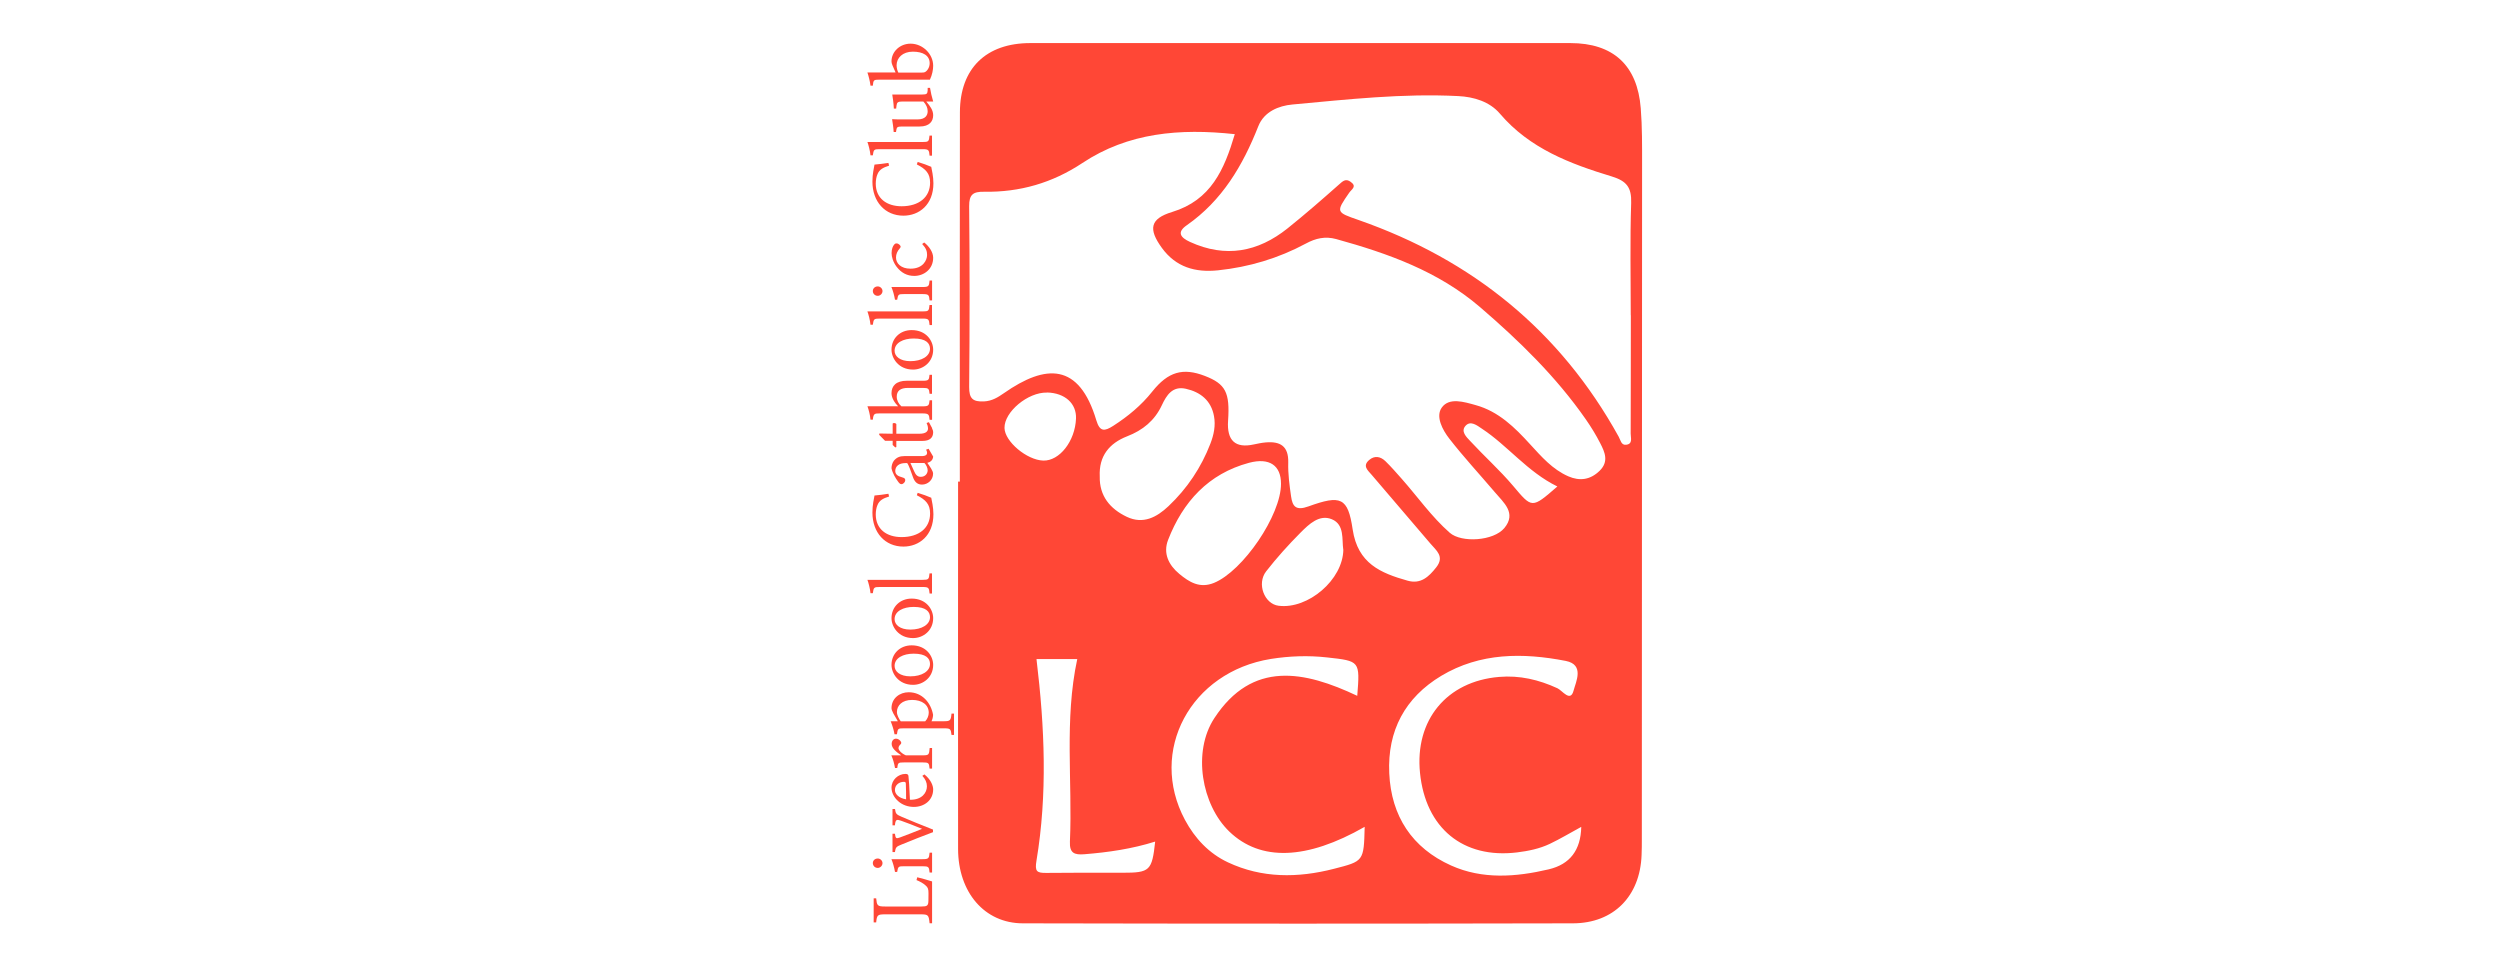 <svg xmlns="http://www.w3.org/2000/svg" id="LCC" viewBox="0 0 300 116"><defs><style>.cls-1{fill:#ff4736;stroke-width:0px;}</style></defs><path class="cls-1" d="M110.06,105.27c.33.07,1.46.39,1.79.5v5.02h-.3c-.1-.98-.15-1.07-1.07-1.07h-4.28c-.92,0-.97.11-1.06.97h-.3v-2.89h.3c.09.86.13.98,1.06.98h4.39c.66,0,.81-.09.82-.7,0-.01.01-.79.01-.85,0-.55-.06-.71-.33-.96-.28-.27-.71-.5-1.11-.66l.09-.33Z"></path><path class="cls-1" d="M105.9,103.58c0,.3-.27.57-.57.57-.35,0-.59-.27-.59-.58s.25-.55.59-.55c.3,0,.57.25.57.56ZM111.85,104.7h-.3c-.06-.68-.12-.75-.85-.75h-2.22c-.67,0-.71.03-.82.68h-.26c-.1-.56-.24-1.07-.43-1.53h3.73c.73,0,.79-.08.85-.78h.3v2.38Z"></path><path class="cls-1" d="M107.4,97.08c.08.58.16.66.81.94.86.36,2.3.97,3.75,1.53v.31c-1.24.45-2.52.98-3.79,1.49-.63.25-.69.33-.78.9h-.29v-2.2h.29c.08.59.15.61.62.44.74-.27,1.89-.72,2.64-1.03-.96-.39-1.84-.74-2.54-.98-.53-.18-.65-.15-.72.56h-.29v-1.96h.29Z"></path><path class="cls-1" d="M110.93,92.93c.86.69,1.05,1.45,1.05,1.79,0,1.32-1.08,2.11-2.32,2.11-.73,0-1.41-.26-1.89-.7-.51-.45-.79-1.05-.79-1.61,0-.94.81-1.65,1.67-1.65.22.01.31.04.36.22.04.22.14,1.6.18,2.88,1.45.03,2.04-.85,2.04-1.62,0-.44-.18-.85-.55-1.25l.25-.17ZM107.39,94.79c0,.5.46.98,1.34,1.13,0-.6,0-1.21-.03-1.84,0-.19-.05-.26-.22-.26-.57-.01-1.09.37-1.09.97Z"></path><path class="cls-1" d="M111.85,89.75v2.48h-.3c-.06-.68-.12-.74-.82-.74h-2.24c-.71,0-.74.04-.82.67h-.27c-.09-.53-.22-1.01-.44-1.52h1.19c-.56-.38-1.15-.83-1.15-1.37,0-.4.25-.63.52-.63.25,0,.49.17.59.37.06.11.05.19-.02.28-.16.16-.27.29-.27.49,0,.23.33.62.88.86h2.03c.71,0,.77-.05.83-.88h.3Z"></path><path class="cls-1" d="M107.34,88.11c-.08-.51-.26-1.07-.46-1.56h.86s-.52-.9-.54-.94c-.14-.26-.22-.49-.22-.63,0-1.19.99-1.91,2.06-1.91,1.64,0,2.68,1.29,2.93,2.71-.01.32-.11.61-.19.77h1.46c.8,0,.86-.09.94-.92h.3v2.56h-.3c-.08-.7-.13-.79-.85-.79h-4.91c-.65,0-.69.02-.79.71h-.29ZM111.03,86.55c.25-.25.42-.67.42-1.02,0-.94-.79-1.54-2-1.54s-1.82.68-1.82,1.45c0,.38.25.83.46,1.12h2.93Z"></path><path class="cls-1" d="M106.98,79.79c0-1.35,1.02-2.35,2.42-2.35,1.75,0,2.58,1.29,2.58,2.35,0,1.49-1.2,2.39-2.41,2.39-1.76,0-2.59-1.37-2.59-2.39ZM107.35,79.91c0,.66.64,1.25,1.89,1.25,1.37,0,2.36-.6,2.36-1.49,0-.67-.49-1.23-1.96-1.23-1.26,0-2.29.52-2.29,1.47Z"></path><path class="cls-1" d="M106.98,74.18c0-1.35,1.02-2.35,2.42-2.35,1.75,0,2.58,1.29,2.58,2.35,0,1.49-1.2,2.39-2.41,2.39-1.76,0-2.59-1.37-2.59-2.39ZM107.35,74.3c0,.66.64,1.25,1.89,1.25,1.37,0,2.36-.6,2.36-1.49,0-.67-.49-1.23-1.96-1.23-1.26,0-2.29.52-2.29,1.47Z"></path><path class="cls-1" d="M111.85,71.22h-.3c-.06-.69-.12-.78-.83-.78h-5.17c-.66,0-.72.05-.81.74h-.28c-.06-.58-.24-1.25-.37-1.6h6.62c.71,0,.77-.06.83-.77h.3v2.39Z"></path><path class="cls-1" d="M110.12,59.14c.52.15,1.29.43,1.63.59.06.31.26,1.15.26,1.97,0,2.58-1.72,3.89-3.6,3.89-2.2,0-3.72-1.67-3.72-4.09,0-.93.19-1.68.25-2.04.49-.04,1.13-.12,1.67-.21l.08.33c-.72.22-1.17.47-1.39,1.02-.13.28-.21.72-.21,1.13,0,1.78,1.32,2.72,3.1,2.72,2.08,0,3.42-1.08,3.42-2.83,0-1.1-.51-1.64-1.59-2.19l.11-.32Z"></path><path class="cls-1" d="M111.98,54.77c0,.16-.09.4-.21.51-.14.14-.29.21-.49.26.29.43.69.96.69,1.29,0,.77-.64,1.32-1.33,1.32-.53,0-.87-.29-1.08-.88-.23-.66-.51-1.47-.7-1.7h-.22c-.77,0-1.21.39-1.21.95,0,.25.12.4.25.51.15.12.39.19.7.29.17.05.25.15.25.31,0,.2-.22.47-.47.47-.15,0-.28-.14-.43-.36-.23-.31-.63-.94-.75-1.55,0-.32.1-.66.29-.91.32-.38.69-.55,1.25-.55h2.08c.5,0,.65-.18.65-.38,0-.13-.05-.27-.12-.39l.3-.11.54.92ZM109.25,55.56c.12.24.35.75.45,1,.18.41.39.66.79.66.57,0,.83-.43.83-.78,0-.28-.17-.67-.39-.88h-1.68Z"></path><path class="cls-1" d="M111.84,51.39c.1.18.14.36.14.46,0,.69-.42,1.06-1.28,1.06h-3.14v.74l-.13.04-.31-.29v-.5h-.91c-.22-.21-.5-.52-.71-.72l.02-.16c.45.02,1.08.03,1.6.03v-1.23c.11-.1.35-.06.44.06v1.17h2.76c.87,0,1.04-.35,1.04-.63,0-.26-.1-.51-.17-.66l.28-.1.38.71Z"></path><path class="cls-1" d="M111.85,47.26h-.3c-.06-.63-.12-.71-.83-.71h-1.77c-.9,0-1.35.35-1.34,1.07,0,.41.21.84.56,1.14h2.55c.7,0,.77-.09.83-.73h.3v2.35h-.3c-.05-.63-.11-.77-.83-.77h-5.2c-.57,0-.71.03-.78.75h-.28c-.05-.57-.22-1.22-.37-1.61h3.68c-.39-.39-.79-.98-.79-1.56,0-.88.55-1.5,1.84-1.5h1.9c.71,0,.77-.09.82-.71h.3v2.28Z"></path><path class="cls-1" d="M106.98,41.96c0-1.35,1.02-2.35,2.42-2.35,1.75,0,2.58,1.29,2.58,2.35,0,1.49-1.2,2.39-2.41,2.39-1.76,0-2.59-1.37-2.59-2.39ZM107.35,42.09c0,.66.64,1.25,1.89,1.25,1.37,0,2.36-.6,2.36-1.49,0-.67-.49-1.23-1.96-1.23-1.26,0-2.29.52-2.29,1.47Z"></path><path class="cls-1" d="M111.85,39.01h-.3c-.06-.69-.12-.78-.83-.78h-5.17c-.66,0-.72.05-.81.74h-.28c-.06-.58-.24-1.25-.37-1.6h6.62c.71,0,.77-.06.83-.77h.3v2.39Z"></path><path class="cls-1" d="M105.9,34.93c0,.3-.27.57-.57.57-.35,0-.59-.27-.59-.58s.25-.55.59-.55c.3,0,.57.25.57.56ZM111.85,36.05h-.3c-.06-.68-.12-.76-.85-.76h-2.22c-.67,0-.71.03-.82.68h-.26c-.1-.56-.24-1.07-.43-1.53h3.73c.73,0,.79-.08.85-.78h.3v2.38Z"></path><path class="cls-1" d="M110.88,29.08c.63.48,1.1,1.2,1.1,1.85,0,1.37-1.11,2.18-2.27,2.18-.85,0-1.56-.37-2.11-1.09-.44-.57-.61-1.22-.61-1.64,0-.49.15-.84.29-1,.12-.15.19-.17.31-.17.26,0,.49.27.49.39,0,.05-.02.1-.11.21-.3.33-.45.7-.45,1.09,0,.71.6,1.34,1.73,1.34,1.5.01,2-1.01,2-1.64,0-.45-.12-.82-.59-1.32l.24-.18Z"></path><path class="cls-1" d="M110.12,19.43c.52.15,1.29.43,1.63.59.06.31.26,1.15.26,1.97,0,2.58-1.72,3.89-3.6,3.89-2.2,0-3.72-1.67-3.72-4.09,0-.93.19-1.68.25-2.04.49-.04,1.13-.12,1.67-.2l.08.33c-.72.22-1.17.47-1.39,1.02-.13.28-.21.72-.21,1.13,0,1.78,1.32,2.72,3.1,2.72,2.08,0,3.42-1.08,3.42-2.83,0-1.1-.51-1.64-1.59-2.19l.11-.32Z"></path><path class="cls-1" d="M111.85,18.68h-.3c-.06-.69-.12-.78-.83-.78h-5.17c-.66,0-.72.05-.81.74h-.28c-.06-.58-.24-1.25-.37-1.6h6.62c.71,0,.77-.06.83-.77h.3v2.4Z"></path><path class="cls-1" d="M111.6,10.53c.08.52.22,1.1.38,1.65h-.83c.49.58.83,1.06.83,1.65,0,.72-.44,1.35-1.62,1.35h-2.09c-.58,0-.65.09-.7.36l-.05.3h-.28c-.02-.46-.13-1.18-.19-1.54.35.03.86.03,1.58.03h1.47c.95,0,1.22-.5,1.22-.98,0-.4-.17-.8-.52-1.17h-2.51c-.58,0-.66.13-.71.5l-.04.35h-.28c-.03-.69-.15-1.45-.19-1.69h3.61c.54,0,.61-.09.64-.5v-.3h.31Z"></path><path class="cls-1" d="M107.09,7.83c-.08-.18-.11-.35-.11-.47,0-1.15,1-2.12,2.29-2.12,1.46,0,2.72,1.25,2.71,2.66,0,.46-.11,1.07-.39,1.66h-6.06c-.67,0-.73.03-.79.72h-.28c-.06-.51-.23-1.18-.37-1.58h3.38l-.38-.87ZM110.6,8.71c.17,0,.27-.01.38-.05.27-.13.58-.55.58-1.07,0-.93-.8-1.39-2.02-1.39s-1.95.74-1.95,1.64c0,.31.1.67.21.87h2.8Z"></path><path class="cls-1" d="M115.18,57.8c0-14.78-.02-29.55.01-44.33.01-5.27,3.15-8.3,8.45-8.3,21.6,0,43.2,0,64.8,0,5.14,0,8.05,2.66,8.45,7.82.18,2.24.16,4.49.16,6.74,0,26.98-.01,53.97-.03,80.95,0,.64,0,1.29-.03,1.93-.18,4.92-3.34,8.18-8.24,8.19-22,.05-44,.05-66,0-4.61,0-7.77-3.73-7.78-8.92-.02-14.7,0-29.39,0-44.09.07,0,.14,0,.21,0ZM148.18,16.1c-6.62-.72-12.81-.18-18.29,3.46-3.62,2.4-7.52,3.52-11.79,3.45-1.33-.02-1.81.32-1.8,1.74.07,7.23.07,14.46,0,21.68-.01,1.4.43,1.8,1.78,1.74.97-.05,1.67-.49,2.39-.99,5.03-3.52,9.02-3.66,11.09,3.26.42,1.4.98,1.33,2.03.66,1.77-1.14,3.36-2.45,4.68-4.11,1.91-2.4,3.69-2.89,6.31-1.88,2.49.96,3.02,1.98,2.79,5.37q-.25,3.59,3.1,2.85c.47-.1.94-.2,1.42-.24,1.74-.15,2.75.44,2.7,2.42-.04,1.35.15,2.72.34,4.06.17,1.21.58,1.74,2.08,1.2,3.88-1.4,4.74-1.1,5.31,2.76.61,4.09,3.36,5.24,6.59,6.15,1.58.45,2.54-.46,3.44-1.6,1.03-1.31,0-2.02-.7-2.85-2.34-2.75-4.69-5.5-7.04-8.24-.47-.55-1.15-1.07-.31-1.79.66-.57,1.37-.42,1.95.14.69.67,1.32,1.4,1.96,2.12,1.91,2.16,3.58,4.55,5.76,6.47,1.4,1.23,5.25,1,6.55-.56,1.5-1.81-.09-3.06-1.15-4.32-1.82-2.14-3.73-4.2-5.45-6.41-.82-1.05-1.68-2.67-.9-3.74.89-1.23,2.65-.68,4.05-.29,2.76.76,4.7,2.68,6.55,4.71,1.36,1.48,2.68,3.01,4.58,3.84,1.38.6,2.65.42,3.76-.67,1.12-1.1.63-2.22.07-3.3-.51-1-1.1-1.96-1.74-2.88-3.56-5.11-7.99-9.42-12.69-13.46-5-4.29-11.03-6.44-17.25-8.16-1.31-.36-2.46-.11-3.67.55-3.28,1.76-6.8,2.81-10.52,3.2-2.72.28-5.05-.37-6.74-2.7-1.63-2.25-1.43-3.49,1.23-4.3,4.67-1.42,6.26-5.08,7.52-9.32ZM195.69,37.83c0-4.49-.1-8.99.05-13.48.06-1.86-.55-2.63-2.31-3.17-5.01-1.52-9.87-3.35-13.44-7.54-1.23-1.45-3.14-2.02-5-2.11-6.66-.34-13.28.4-19.9,1.01-1.65.15-3.4.86-4.09,2.6-1.86,4.71-4.33,8.92-8.59,11.89-1.21.84-.77,1.47.39,2,4.26,1.95,8.14,1.22,11.7-1.62,2.11-1.69,4.15-3.47,6.17-5.26.47-.42.81-.76,1.41-.33.79.56.11.89-.18,1.31-1.62,2.34-1.58,2.33,1.13,3.27,13.64,4.77,24.18,13.28,31.21,26,.23.41.3,1.04.89.97.85-.09.54-.86.55-1.34.02-4.73.01-9.47.02-14.2ZM163.76,99.22c-6.99,4-12.52,4.15-16.24.57-3.33-3.21-4.45-9.57-1.8-13.61,4.56-6.96,10.81-5.68,17.15-2.68.33-4.2.33-4.17-3.63-4.61-2.26-.25-4.49-.17-6.72.18-9.66,1.55-14.74,11.06-10.33,19.31,1.2,2.24,2.9,4.04,5.16,5.1,4.09,1.92,8.38,1.89,12.71.78,3.59-.92,3.6-.89,3.7-5.04ZM189.74,99.23c-1.39.76-2.54,1.45-3.76,2.03-1.24.59-2.57.86-3.94,1.03-6.47.78-10.97-2.91-11.64-9.54-.64-6.33,3.19-10.99,9.49-11.52,2.46-.21,4.76.33,7,1.36.59.27,1.56,1.73,1.94.28.26-1.02,1.35-3.11-.94-3.56-5.15-1-10.28-1-14.94,1.79-4.34,2.61-6.47,6.57-6.24,11.68.23,5.17,2.75,8.98,7.42,11.08,3.76,1.69,7.77,1.39,11.72.46q3.81-.9,3.9-5.09ZM131.97,57.18c-.05,2.33,1.23,3.88,3.25,4.84,1.96.93,3.59.05,5-1.28,2.24-2.12,3.92-4.63,5.03-7.51.41-1.06.64-2.16.43-3.29-.34-1.88-1.63-2.9-3.39-3.29-1.59-.35-2.3.76-2.87,1.98-.86,1.84-2.28,3-4.17,3.73-2.12.83-3.4,2.35-3.28,4.82ZM153.72,58.04c0-2.15-1.35-3.17-3.85-2.5-4.86,1.31-7.92,4.67-9.7,9.25-.62,1.6.06,3.01,1.34,4.07,1.19.99,2.45,1.78,4.16,1.09,3.47-1.41,8.07-8.13,8.05-11.91ZM124.38,79.1c.99,8.23,1.32,16.2,0,24.16-.22,1.31.02,1.5,1.17,1.49,3.05-.04,6.1-.02,9.15-.02,3.29,0,3.54-.23,3.92-3.74-2.79.88-5.63,1.29-8.51,1.52-1.18.09-1.78-.13-1.72-1.51.32-7.27-.69-14.58.88-21.91h-4.87ZM161.19,65.94c-.18-1.2.18-2.99-1.37-3.63-1.49-.62-2.74.59-3.75,1.6-1.46,1.47-2.86,3.02-4.13,4.65-1.16,1.49-.21,3.92,1.49,4.13,3.52.45,7.74-3.12,7.77-6.75ZM125.64,47.11c-2.29-.06-5.14,2.32-5.1,4.25.03,1.62,2.68,3.85,4.65,3.91,1.95.06,3.82-2.33,3.93-5.03.08-1.82-1.33-3.09-3.48-3.14ZM186.89,58.38c-3.62-1.77-5.93-4.88-9.08-6.95-.57-.38-1.33-.99-1.93-.35-.64.68.1,1.37.54,1.84,1.68,1.82,3.54,3.48,5.14,5.37,2.3,2.72,2.23,2.78,5.33.08Z"></path></svg>